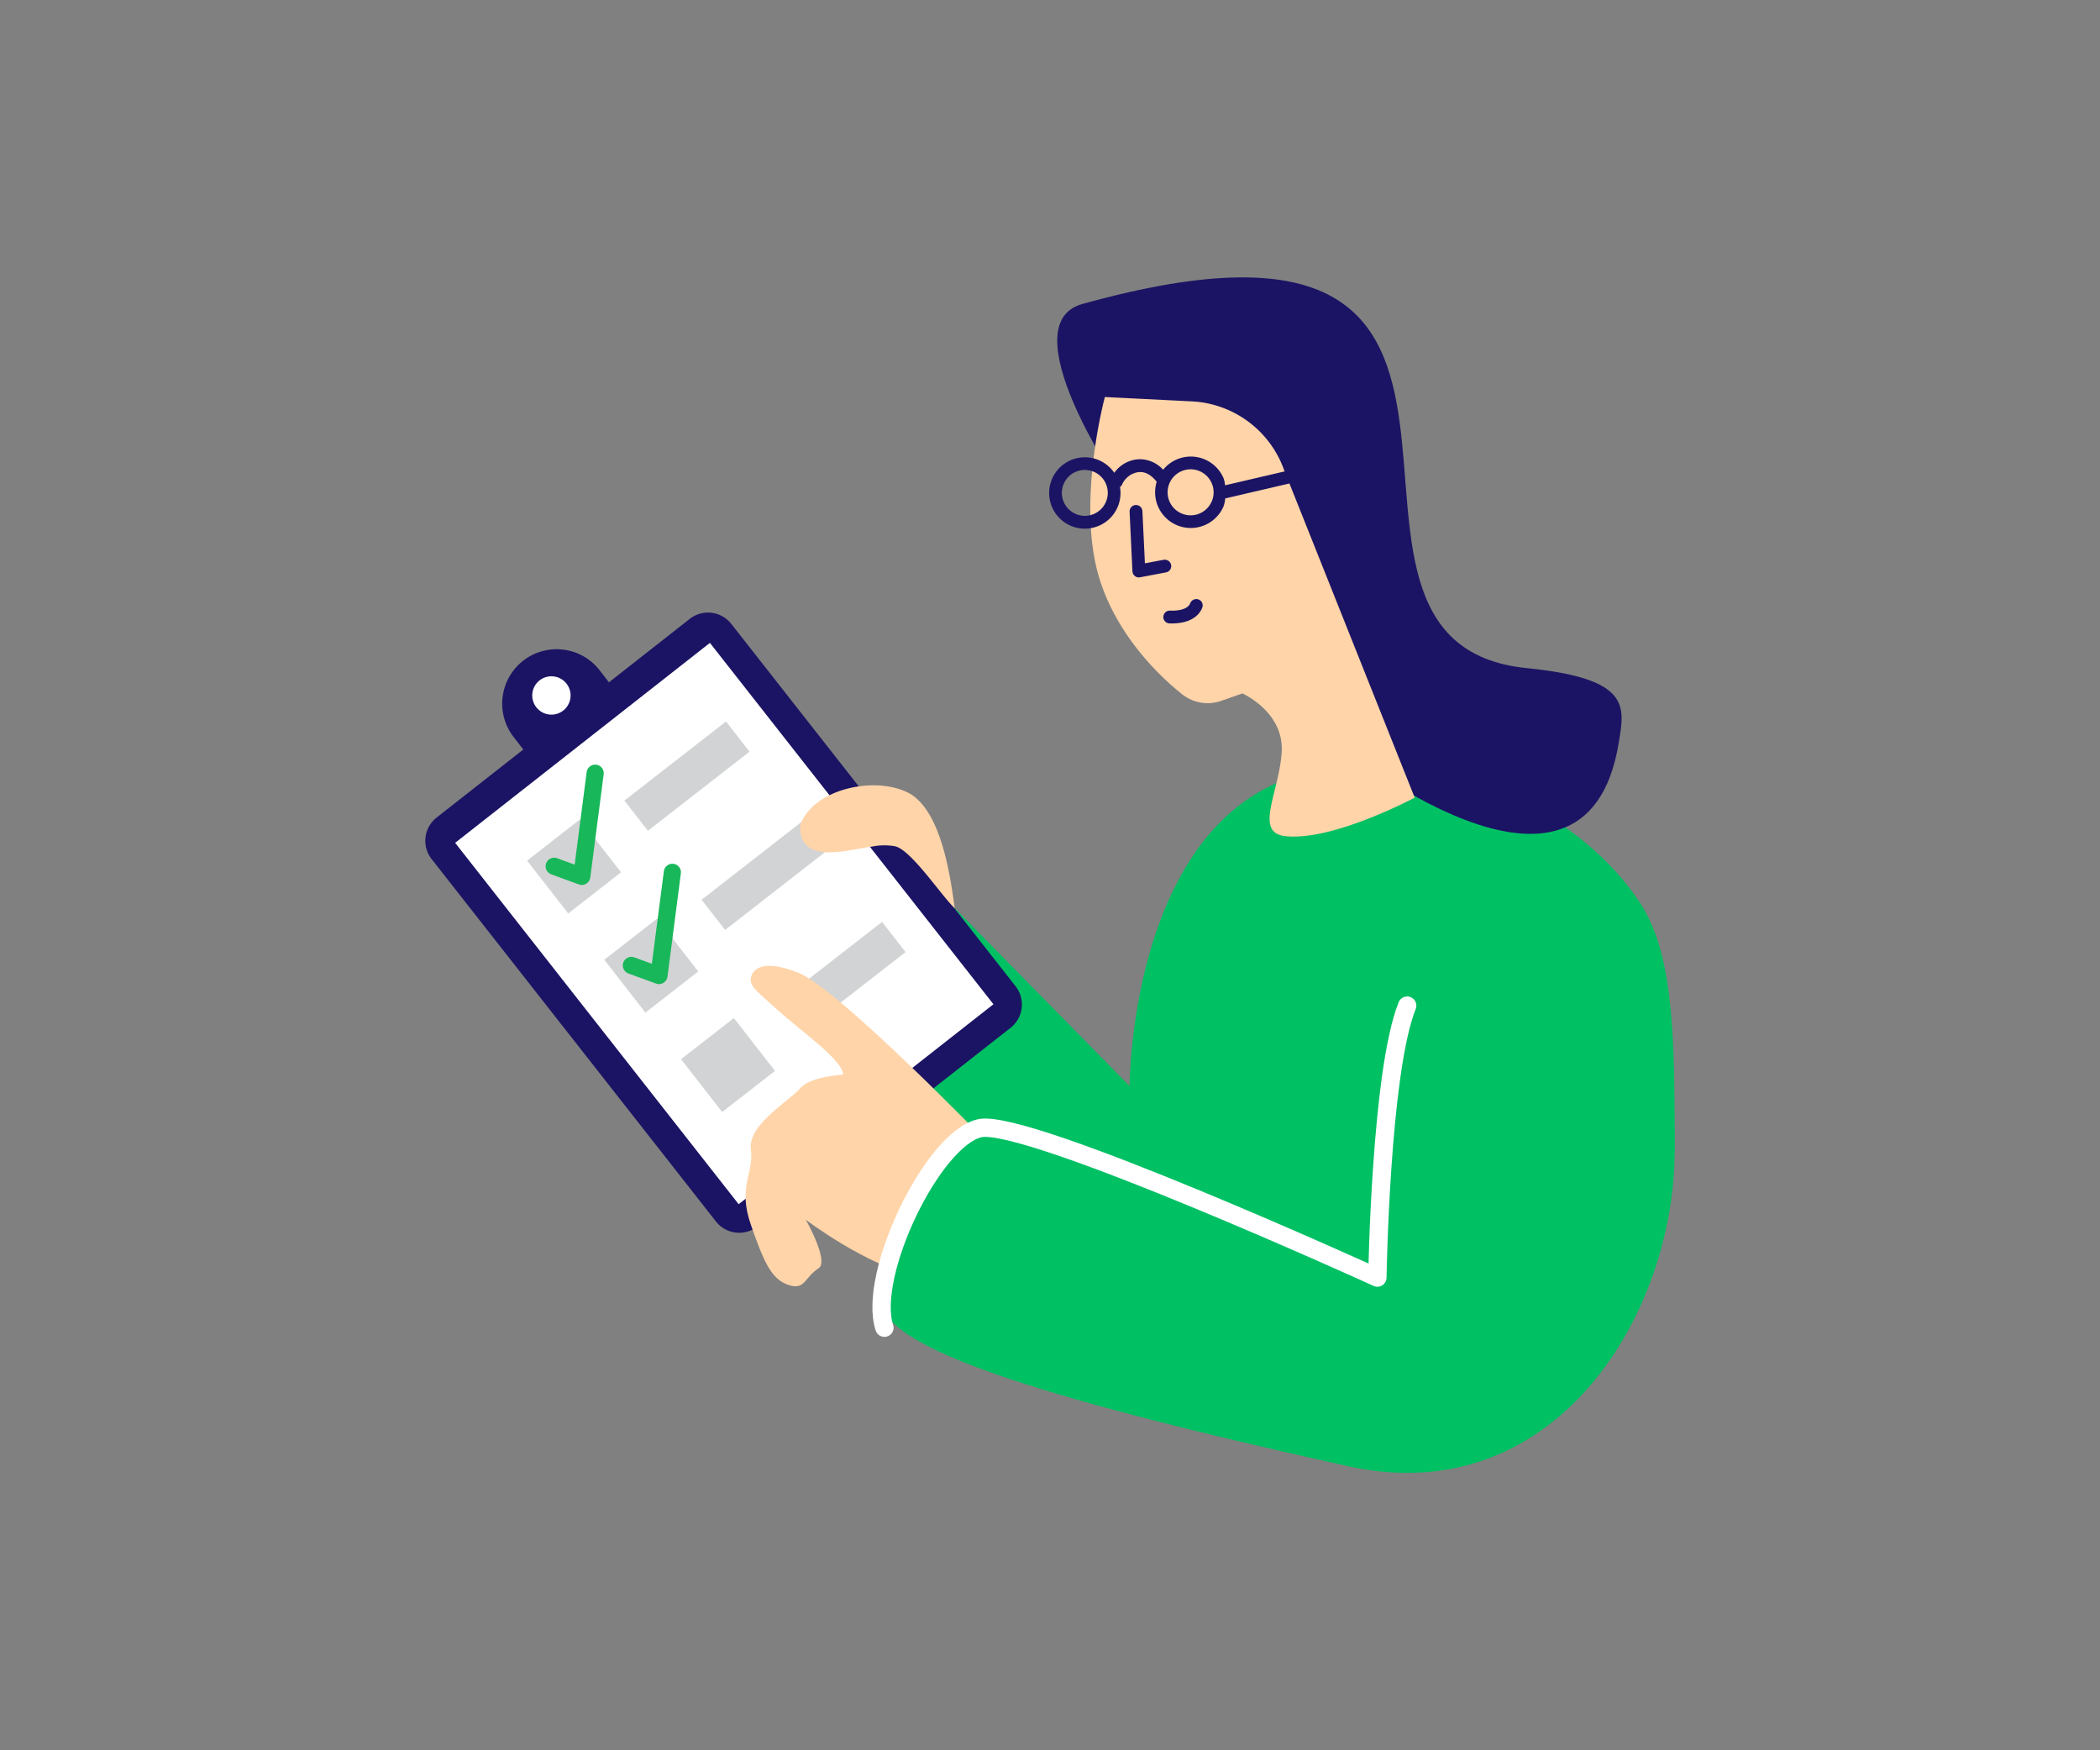 <svg id="Esiplaan" xmlns="http://www.w3.org/2000/svg" viewBox="0 0 600 500"><rect x="0" y="0" width="600" height="500" fill="#808080" stroke="none"/><defs><style>.cls-1{fill:#1b1464;}.cls-2{fill:#fff;}.cls-3{fill:#00c064;}.cls-3,.cls-7,.cls-8{fill-rule:evenodd;}.cls-4,.cls-7{fill:#ffd4a9;}.cls-5{fill:#d1d3d4;}.cls-6,.cls-8{fill:none;stroke-linecap:round;stroke-linejoin:round;}.cls-6{stroke:#18b75a;stroke-width:4.899px;}.cls-8{stroke:#fff;stroke-width:5.239px;}</style></defs><path class="cls-1" d="M159.042,185.461h0a15.553,15.553,0,0,1,15.553,15.553v15.553a0,0,0,0,1,0,0H143.489a0,0,0,0,1,0,0V201.014a15.553,15.553,0,0,1,15.553-15.553Z" transform="translate(-89.766 139.405) rotate(-37.741)"/><circle class="cls-2" cx="157.546" cy="198.672" r="5.48"/><path class="cls-3" d="M450.748,374.888c5.85-7.839,27.723-39.142,27.723-46.168.001-30.574.001-55.517-9.666-70.459-16.057-24.819-51.272-43.287-88.727-38.728-57.338,6.978-57.338,90.712-57.338,90.712l-49.949-50.808-46.812,44.377s51.509,15.321,79.998,70.997C315.552,393.525,402.049,440.145,450.748,374.888Z"/><path class="cls-1" d="M197.237,176.664l-72.655,57.014a8.462,8.462,0,0,0-1.13,11.905L204.418,348.762a8.462,8.462,0,0,0,11.832,1.733l72.655-57.014a8.462,8.462,0,0,0,1.13-11.905L209.07,178.397A8.462,8.462,0,0,0,197.237,176.664Z"/><rect class="cls-2" x="141.329" y="217.564" width="131.218" height="92.527" transform="translate(286.741 -61.841) rotate(51.878)"/><path class="cls-1" d="M382.076,212.609s70.804,57.79,80.397-.292c1.727-10.46,3.727-18.46-26.273-21.46-74.442-7.444,20-145-127-104-20.614,5.75,10,51,10,51Z"/><path class="cls-4" d="M315.679,113.419s-1.304,4.817-2.452,11.97c-1.714,10.677-3.081,26.56.751,39.401,4.788,16.044,16.588,27.842,23.827,33.579a11.738,11.738,0,0,0,11.188,1.82l5.982-2.098s11.935,5.277,11.225,16.766-8,23,1,24c13.614,1.513,37-11,37-11l-37.348-93.661a29.527,29.527,0,0,0-26.322-19.534Z"/><path class="cls-1" d="M334.61,161.375a1.87,1.87,0,0,0-2.139-1.463l-5.353,1.013-.716-14.915a1.831,1.831,0,0,0-1.919-1.74l-.014.001A1.832,1.832,0,0,0,322.743,146.189l.813,17.016a1.833,1.833,0,0,0,.693,1.351,1.861,1.861,0,0,0,1.24.388c.079-.004.157-.016.235-.028l7.423-1.402A1.839,1.839,0,0,0,334.61,161.375Z"/><path class="cls-1" d="M342.275,171.196a1.891,1.891,0,0,0-2.252,1.231c-.024.087-.757,2.2-5.756,2.003a1.851,1.851,0,0,0-1.884,1.776,1.83,1.83,0,0,0,1.776,1.884c.567.018,1.104.009,1.604-.019,6.729-.381,7.768-4.553,7.814-4.749A1.791,1.791,0,0,0,342.275,171.196Z"/><path class="cls-1" d="M385.64,130.336,350.017,138.632a9.952,9.952,0,0,0-.336-1.794,10.177,10.177,0,0,0-17.357-2.647,9.009,9.009,0,0,0-6.99-2.997c-.143.008-.286.016-.428.031a9.165,9.165,0,0,0-6.538,3.846,10.196,10.196,0,1,0-7.849,15.938,10.288,10.288,0,0,0,3.227-.72,10.164,10.164,0,0,0,6.252-11.168c.198-.187.447-.317.549-.59a6.006,6.006,0,0,1,4.752-3.659c.071-.011.15-.016.221-.02,2.439-.138,4.206,1.779,4.964,2.786a10.189,10.189,0,0,0,19.102,7.016,10.008,10.008,0,0,0,.487-2.283c.059-.009.116-.012.178-.026l36.251-8.446a1.835,1.835,0,0,0,1.351-2.212A1.803,1.803,0,0,0,385.64,130.336Zm-69.671,13.048a6.554,6.554,0,1,1-3.447-8.605A6.527,6.527,0,0,1,315.97,143.384Zm30.252-.173a6.571,6.571,0,1,1,.053-5.012A6.527,6.527,0,0,1,346.222,143.211Z"/><rect class="cls-5" x="154.452" y="237.955" width="19.13" height="19.13" transform="translate(-117.467 153) rotate(-37.908)"/><polyline class="cls-6" points="158.34 247.469 166.223 250.352 170.049 220.871"/><rect class="cls-5" x="177.881" y="216.249" width="36.789" height="10.931" transform="translate(-94.806 167.374) rotate(-37.908)"/><rect class="cls-5" x="176.507" y="266.277" width="19.13" height="19.13" transform="translate(-130.215 172.527) rotate(-37.908)"/><polyline class="cls-6" points="180.394 275.792 188.278 278.675 192.104 249.193"/><rect class="cls-5" x="199.936" y="244.572" width="36.789" height="10.931" transform="translate(-107.554 186.901) rotate(-37.908)"/><rect class="cls-5" x="222.462" y="273.499" width="36.789" height="10.931" transform="translate(-120.573 206.845) rotate(-37.908)"/><rect class="cls-5" x="198.562" y="294.6" width="19.13" height="19.13" transform="matrix(0.789, -0.614, 0.614, 0.789, -142.963, 192.053)"/><path class="cls-7" d="M272.791,259.437c-1.041-6.76-3.24-27.082-12.834-32.73-9.823-5.378-27.949-1.269-31.347,9.134-.31,11.45,13.545,6.86,20.494,6.013a17.595,17.595,0,0,1,6.41-.14C260.103,242.348,269.208,256.262,272.791,259.437Z"/><path class="cls-7" d="M281.871,326.168s-42.362-43.816-53.876-48.334-13.225.133-13.456,1.534c-.419,2.544,2.082,4.064,7.692,9.197,6.377,5.834,18.42,14.083,18.668,18.416,0,0-9.498.528-12.292,3.931s-15.01,10.339-14.068,17.37-3.849,10.546,0,21.609,6.087,16.208,11.691,17.438c3.736.82,3.845-2.536,7.661-5.041,3.063-2.011-3.66-13.843-3.66-13.843s16.932,12.912,31.749,16.225,14.952-.074,19.892-2.382S281.871,326.168,281.871,326.168Z"/><path class="cls-3" d="M448.209,243.396c-23.287-9.744-40.137,4.476-47.735,23.451s-13.523,90.625-13.523,90.625S293.39,319.28,279.934,322.297s-33.033,36.275-27.735,51.252c4.001,11.309,38.112,24.401,133.001,45.309,59,13,93.271-43.261,93.272-90.137C478.473,266.235,468.52,251.895,448.209,243.396Z"/><path class="cls-8" d="M402.049,287.278c-7.598,18.974-8.512,77.681-8.512,77.681S293.39,319.28,279.934,322.297s-32.191,41.89-27.245,56.987"/></svg>